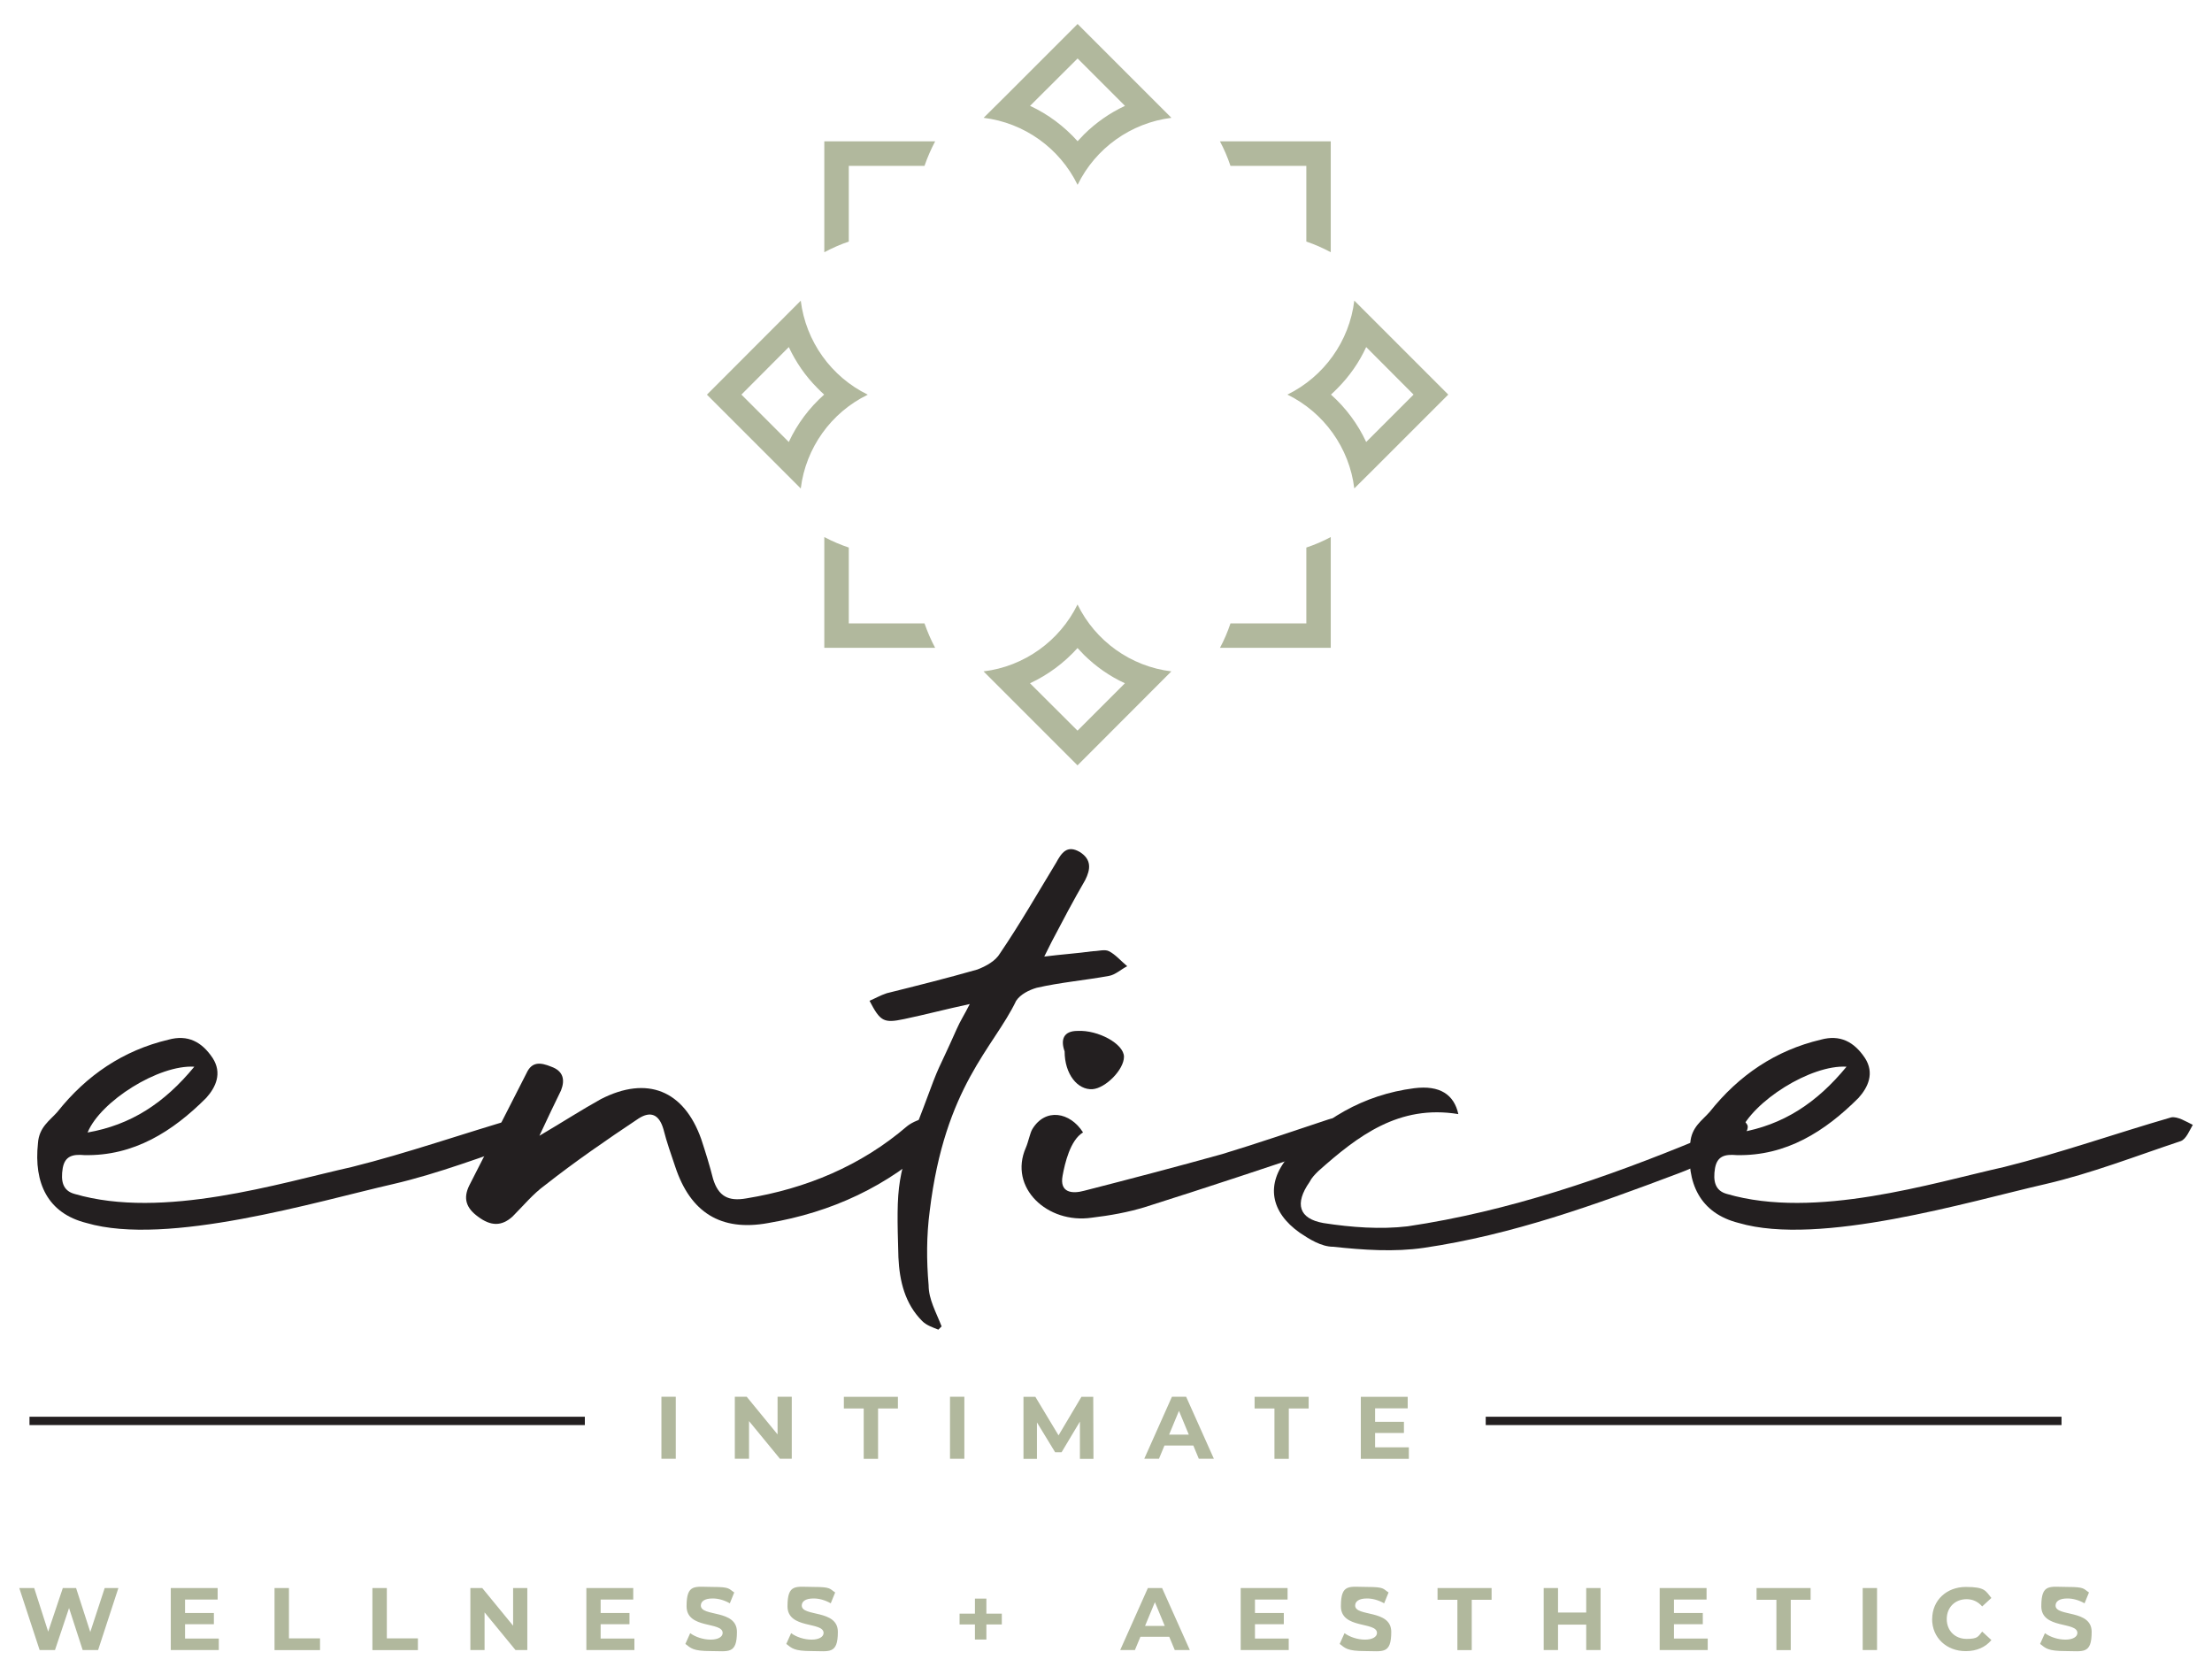 <svg xmlns="http://www.w3.org/2000/svg" id="Layer_1" viewBox="0 0 3053 2311.9"><defs><style>      .st0 {        fill: #231f20;      }      .st1 {        fill-rule: evenodd;      }      .st1, .st2 {        fill: #b1b89d;      }    </style></defs><path class="st2" d="M163.4,2191.7l-28,85.6h-21.3l-18.8-58-19.4,58h-21.2l-28.1-85.6h20.6l19.3,60.2,20.2-60.2h18.3l19.6,60.7,19.9-60.7h19ZM302,2261.4v15.9h-66.3v-85.6h64.7v15.9h-45v18.6h39.8v15.4h-39.8v19.8h46.6ZM379,2191.7h19.8v69.5h42.9v16.2h-62.8v-85.6ZM514.1,2191.7h19.8v69.5h42.9v16.2h-62.8v-85.6ZM727.8,2191.7v85.6h-16.3l-42.7-52v52h-19.6v-85.6h16.4l42.6,52v-52h19.6ZM875.6,2261.4v15.9h-66.3v-85.6h64.7v15.9h-45v18.6h39.8v15.4h-39.8v19.8h46.6ZM945.9,2268.9l6.7-14.9c7.2,5.3,18,8.9,28.3,8.9s16.5-3.9,16.5-9.2c0-16-49.8-5-49.8-36.8s11.7-26.7,36.1-26.7,21.8,2.6,29.7,7.6l-6.1,15c-7.9-4.5-16.1-6.7-23.7-6.7-11.7,0-16.3,4.4-16.3,9.8,0,15.8,49.8,4.9,49.8,36.3s-11.9,26.5-36.3,26.5-27.3-4-34.9-9.9ZM1085.2,2268.9l6.7-14.9c7.2,5.3,18,8.9,28.3,8.9s16.5-3.9,16.5-9.2c0-16-49.8-5-49.8-36.8s11.7-26.7,36.1-26.7,21.8,2.6,29.7,7.6l-6.1,15c-7.9-4.5-16.1-6.7-23.7-6.7-11.7,0-16.3,4.4-16.3,9.8,0,15.8,49.8,4.9,49.8,36.3s-11.9,26.5-36.3,26.5-27.3-4-34.9-9.9ZM1382.7,2242h-21.3v20.8h-15.8v-20.8h-21.2v-14.9h21.2v-20.8h15.8v20.8h21.3v14.9ZM1613.8,2259h-39.8l-7.6,18.3h-20.3l38.2-85.6h19.6l38.3,85.6h-20.8l-7.6-18.3ZM1607.6,2244l-13.6-32.8-13.6,32.8h27.1ZM1778.7,2261.4v15.9h-66.3v-85.6h64.7v15.9h-45v18.6h39.8v15.4h-39.8v19.8h46.6ZM1849,2268.9l6.7-14.9c7.2,5.3,18,8.9,28.3,8.9s16.5-3.9,16.5-9.2c0-16-49.8-5-49.8-36.8s11.7-26.7,36.1-26.7,21.8,2.6,29.7,7.6l-6.1,15c-7.9-4.5-16.1-6.7-23.7-6.7-11.7,0-16.3,4.4-16.3,9.8,0,15.8,49.8,4.9,49.8,36.3s-11.9,26.5-36.3,26.5-27.3-4-34.9-9.9ZM2011.5,2207.9h-27.4v-16.2h74.6v16.2h-27.4v69.5h-19.8v-69.5ZM2209.1,2191.7v85.6h-19.8v-35.1h-38.9v35.1h-19.8v-85.6h19.8v33.8h38.9v-33.8h19.8ZM2357,2261.4v15.9h-66.3v-85.6h64.7v15.9h-45v18.6h39.8v15.4h-39.8v19.8h46.6ZM2451.8,2207.9h-27.4v-16.2h74.6v16.2h-27.4v69.5h-19.8v-69.5ZM2570.9,2191.7h19.8v85.6h-19.8v-85.6ZM2666.8,2234.5c0-25.8,19.8-44.3,46.5-44.3s27.1,5.4,35.2,15.2l-12.7,11.7c-5.8-6.6-13-10-21.5-10-16,0-27.4,11.3-27.4,27.4s11.4,27.4,27.4,27.4,15.8-3.4,21.5-10.1l12.7,11.7c-8.1,9.9-20.4,15.3-35.4,15.3-26.5,0-46.4-18.5-46.4-44.3ZM2815.7,2268.9l6.7-14.9c7.2,5.3,18,8.9,28.3,8.9s16.5-3.9,16.5-9.2c0-16-49.8-5-49.8-36.8s11.7-26.7,36.1-26.7,21.8,2.6,29.7,7.6l-6.1,15c-7.9-4.5-16.1-6.7-23.7-6.7-11.7,0-16.3,4.4-16.3,9.8,0,15.8,49.8,4.9,49.8,36.3s-11.9,26.5-36.3,26.5-27.3-4-34.9-9.9Z"></path><g><path class="st0" d="M746,1552.5c-4.5,7.4-8.9,19.3-16.4,22.3-62.5,20.8-123.5,44.7-187.5,59.5-104.2,23.8-311.1,86.3-422.7,53.6-53.6-13.4-72.9-55.1-67-110.1,1.5-22.3,16.4-31.3,26.8-43.2,40.2-50.6,90.8-84.9,153.3-99.7,26.8-7.4,46.1,3,61,25.3,13.4,20.8,4.5,40.2-8.9,55.1-46.1,46.1-99.7,80.4-168.2,78.9-16.4-1.5-26.8,1.5-29.8,17.9-3,17.9,0,31.3,16.4,35.7,122.1,35.7,282.8-14.9,382.6-37.2,77.4-19.3,153.3-46.1,230.7-68.5,8.9-1.5,20.8,6,29.8,10.4ZM120.9,1563c59.5-10.4,105.7-40.2,147.3-90.8-49.1-3-129.5,47.6-147.3,90.8Z"></path><path class="st0" d="M1290.8,1576.4c-65.5,61-142.9,96.7-230.7,111.6-65.5,11.9-107.2-14.9-128-77.4-6-17.9-11.9-34.2-16.4-52.1-6-20.8-17.9-25.3-34.2-14.9-44.7,29.8-87.8,59.5-129.5,92.3-16.4,11.9-29.8,28.3-44.7,43.2-14.9,13.4-29.8,13.4-47.6,0-16.4-11.9-20.8-25.3-11.9-43.2,26.8-52.1,52.1-102.7,78.9-154.8,7.5-16.4,19.4-14.9,34.2-8.9,16.4,5.9,19.3,17.9,13.4,32.8-8.9,17.9-17.9,37.2-29.8,62.5,32.8-19.3,58-35.7,84.9-50.6,64-32.8,114.6-11.9,138.4,55.1,5.9,17.9,11.9,37.2,16.4,55.1,7.4,23.8,20.8,31.3,46.1,26.8,81.9-13.4,157.8-44.7,221.8-99.7,7.4-5.9,19.3-10.4,28.3-11.9,7.4,0,16.4,7.4,20.8,14.9,1.5,3-4.5,13.4-10.4,19.3Z"></path><path class="st0" d="M1555.8,1333.5c-8.9,4.5-16.4,11.9-25.3,13.4-32.8,6-67,8.9-99.7,16.4-10.4,3-22.3,8.9-28.3,17.9-31,64.9-98.4,117.5-119.3,290.1-4.5,34.2-4.5,68.5-1.5,102.7,0,19.3,10.4,37.2,17.9,56.6-1.5,1.5-3,3-4.5,4.5-7.4-3-16.4-5.9-22.3-11.9-23.8-23.8-31.3-55.1-32.8-87.8-3-102.7-2.7-111.3,34.5-206.6,25.3-68.5,16.3-41.9,46.1-108.9,4.5-10.4,10.4-19.3,17.9-34.2-34.2,7.4-62.5,14.9-90.8,20.8-28.3,6-32.8,3-47.6-25.3,7.4-3,14.9-7.5,23.8-10.4,41.7-10.4,83.4-20.8,125-32.7,11.9-4.5,25.3-11.9,31.3-22.3,28.3-41.7,52.1-83.4,77.4-125,7.4-13.4,14.9-25.3,32.8-14.9,16.4,10.4,14.9,23.8,7.4,38.7-16.4,28.3-31.3,56.6-46.1,84.8-3,6-6,11.9-10.4,20.8,23.8-3,46.2-4.5,67-7.4,7.5,0,16.4-3,22.3,0,8.9,4.5,16.4,13.4,25.3,20.8Z"></path><path class="st0" d="M1877.3,1563c-14.9,7.4-28.3,14.9-41.7,19.3-84.9,28.3-169.7,56.6-254.5,83.4-23.8,7.4-49.1,11.9-74.4,14.9-61,8.9-115.1-41.5-90.8-96.7,3.4-7.7,5.7-20.2,8.9-25.5,17.9-29.7,52.1-23.8,70,4.5-17.8,10.7-25.1,42.9-28.2,59.7-4.5,23.8,13.4,25.3,29.8,20.8,64-16.4,126.5-32.8,190.5-50.6,49.1-14.9,96.8-31.3,145.9-47.6,17.9-5.9,31.3-3,44.7,17.9ZM1469.4,1451.1c-5.9-16.4-1.5-28.3,17.9-28.3,28.3-1.5,64,17.9,64,35.7s-25.3,43.2-43.2,44.7c-20.8,1.5-38.7-20.8-38.7-52.1Z"></path><path class="st0" d="M2396.8,1579.3c-25.3,14.9-52.1,29.8-80.4,40.2-114.6,43.2-229.2,84.8-351.3,102.7-40.2,5.9-83.4,3-125-1.5-16.4,0-32.8-10.4-46.1-19.3-40.2-28.3-47.6-67-16.4-104.2,46.1-52.1,104.2-86.3,174.2-95.3,35.7-4.5,55.1,8.9,61,35.7-81.9-13.4-138.4,29.8-193.5,78.9-4.5,4.5-8.9,8.9-11.9,14.9-20.8,29.8-14.9,50.6,19.3,56.6,38.7,6,78.9,8.9,116.1,4.5,139.9-20.8,273.9-67,403.4-120.6,11.9-6,23.8-11.9,32.7-19.3,11.9-8.9,25.3-13.4,32.8,0,3,5.9-7.4,22.3-14.9,26.8Z"></path><path class="st0" d="M3026.5,1552.5c-4.5,7.4-8.9,19.3-16.4,22.3-62.5,20.8-123.5,44.7-187.5,59.5-104.2,23.8-311.1,86.3-422.7,53.6-53.6-13.4-72.9-55.1-67-110.1,1.5-22.3,16.4-31.3,26.8-43.2,40.2-50.6,90.8-84.9,153.3-99.7,26.8-7.4,46.1,3,61,25.3,13.4,20.8,4.5,40.2-8.9,55.1-46.1,46.1-99.7,80.4-168.2,78.9-16.4-1.5-26.8,1.5-29.8,17.9-3,17.9,0,31.3,16.4,35.7,122.1,35.7,282.8-14.9,382.6-37.2,77.4-19.3,153.3-46.1,230.7-68.5,8.9-1.5,20.8,6,29.8,10.4ZM2401.3,1563c59.5-10.4,105.7-40.2,147.3-90.8-49.1-3-129.5,47.6-147.3,90.8Z"></path></g><g><path class="st2" d="M912.9,1927.7h19.8v85.6h-19.8v-85.6Z"></path><path class="st2" d="M1092.8,1927.7v85.6h-16.3l-42.7-52v52h-19.6v-85.6h16.4l42.6,52v-52h19.6Z"></path><path class="st2" d="M1192.1,1943.9h-27.4v-16.1h74.6v16.1h-27.4v69.5h-19.8v-69.5Z"></path><path class="st2" d="M1311.2,1927.7h19.8v85.6h-19.8v-85.6Z"></path><path class="st2" d="M1490.5,2013.4v-51.4c-.1,0-25.3,42.3-25.3,42.3h-8.9l-25.1-41.2v50.3h-18.6v-85.6h16.4l32,53.2,31.6-53.2h16.3l.3,85.6h-18.6Z"></path><path class="st2" d="M1647,1995h-39.8l-7.6,18.3h-20.3l38.2-85.6h19.6l38.3,85.6h-20.8l-7.6-18.3ZM1640.8,1980l-13.6-32.8-13.6,32.8h27.1Z"></path><path class="st2" d="M1759,1943.9h-27.4v-16.1h74.6v16.1h-27.4v69.5h-19.8v-69.5Z"></path><path class="st2" d="M1944.5,1997.5v15.9h-66.3v-85.6h64.7v15.9h-45v18.6h39.8v15.4h-39.8v19.8h46.6Z"></path></g><g><line class="st0" x1="2845.3" y1="1961.1" x2="2050.6" y2="1961.1"></line><rect class="st0" x="2050.6" y="1955.3" width="794.7" height="11.5"></rect></g><g><line class="st0" x1="807.2" y1="1961.1" x2="40.7" y2="1961.1"></line><rect class="st0" x="40.7" y="1955.3" width="766.5" height="11.5"></rect></g><g><path class="st1" d="M1171.5,860.4v-104.7c-11.6-3.9-22.9-8.7-33.8-14.5v152.9h153c-5.8-10.8-10.6-22.1-14.7-33.7h-104.5Z"></path><path class="st1" d="M1803,228.9h-104.7c-3.9-11.6-8.7-22.9-14.5-33.8h152.9v153c-10.8-5.8-22.1-10.8-33.7-14.7v-104.5Z"></path><path class="st1" d="M1171.5,228.9h104.5c4-11.6,8.9-22.9,14.7-33.8h-153v153c11-5.8,22.2-10.8,33.8-14.7v-104.5Z"></path><path class="st1" d="M1803,860.4v-104.7c11.6-3.9,22.9-8.7,33.7-14.5v152.9h-152.9c5.8-10.8,10.6-22.1,14.5-33.7h104.7Z"></path><path class="st1" d="M1105.2,674.2c6.9-56.1,41.9-104.9,92.5-129.5-50.6-24.8-85.5-73.5-92.5-129.7l-129.5,129.7,100.7,100.7,28.8,28.8ZM1137.5,544.6c-20.5,18.2-37.2,40.4-48.8,65.4l-65.4-65.4,65.4-65.6c9.8,20.9,23,40.1,39.3,56.4,3.1,3.2,6.3,6.3,9.5,9.2h0ZM1616.7,926.6c-56.1-6.8-104.9-41.9-129.5-92.3-24.8,50.4-73.5,85.5-129.7,92.3l29,29,100.7,100.7,129.5-129.7ZM1357.6,162.6c56.2,6.9,104.9,41.9,129.7,92.5,24.7-50.6,73.5-85.5,129.5-92.5l-129.5-129.5-100.7,100.7-29,28.8ZM1496.3,185.4c-3.1,3.1-6.1,6.3-9,9.5-18.4-20.5-40.6-37.2-65.6-48.8l65.6-65.4,65.4,65.4c-20.9,9.8-39.9,23-56.4,39.3h0ZM1487.2,894.4c2.9,3.2,6,6.4,9,9.5,16.4,16.1,35.4,29.5,56.4,39.1l-65.4,65.4-65.6-65.4c25-11.6,47.2-28.2,65.6-48.6h0ZM1776.9,544.6c50.4,24.7,85.5,73.5,92.3,129.5l29-28.8,100.7-100.7-129.7-129.7c-6.8,56.2-41.9,104.9-92.3,129.7h0ZM1885.6,610c-11.6-25-28.2-47.2-48.6-65.4,3.2-2.9,6.4-6,9.5-9.2,16.1-16.3,29.5-35.4,39.1-56.4l65.4,65.6-65.4,65.4Z"></path></g></svg>